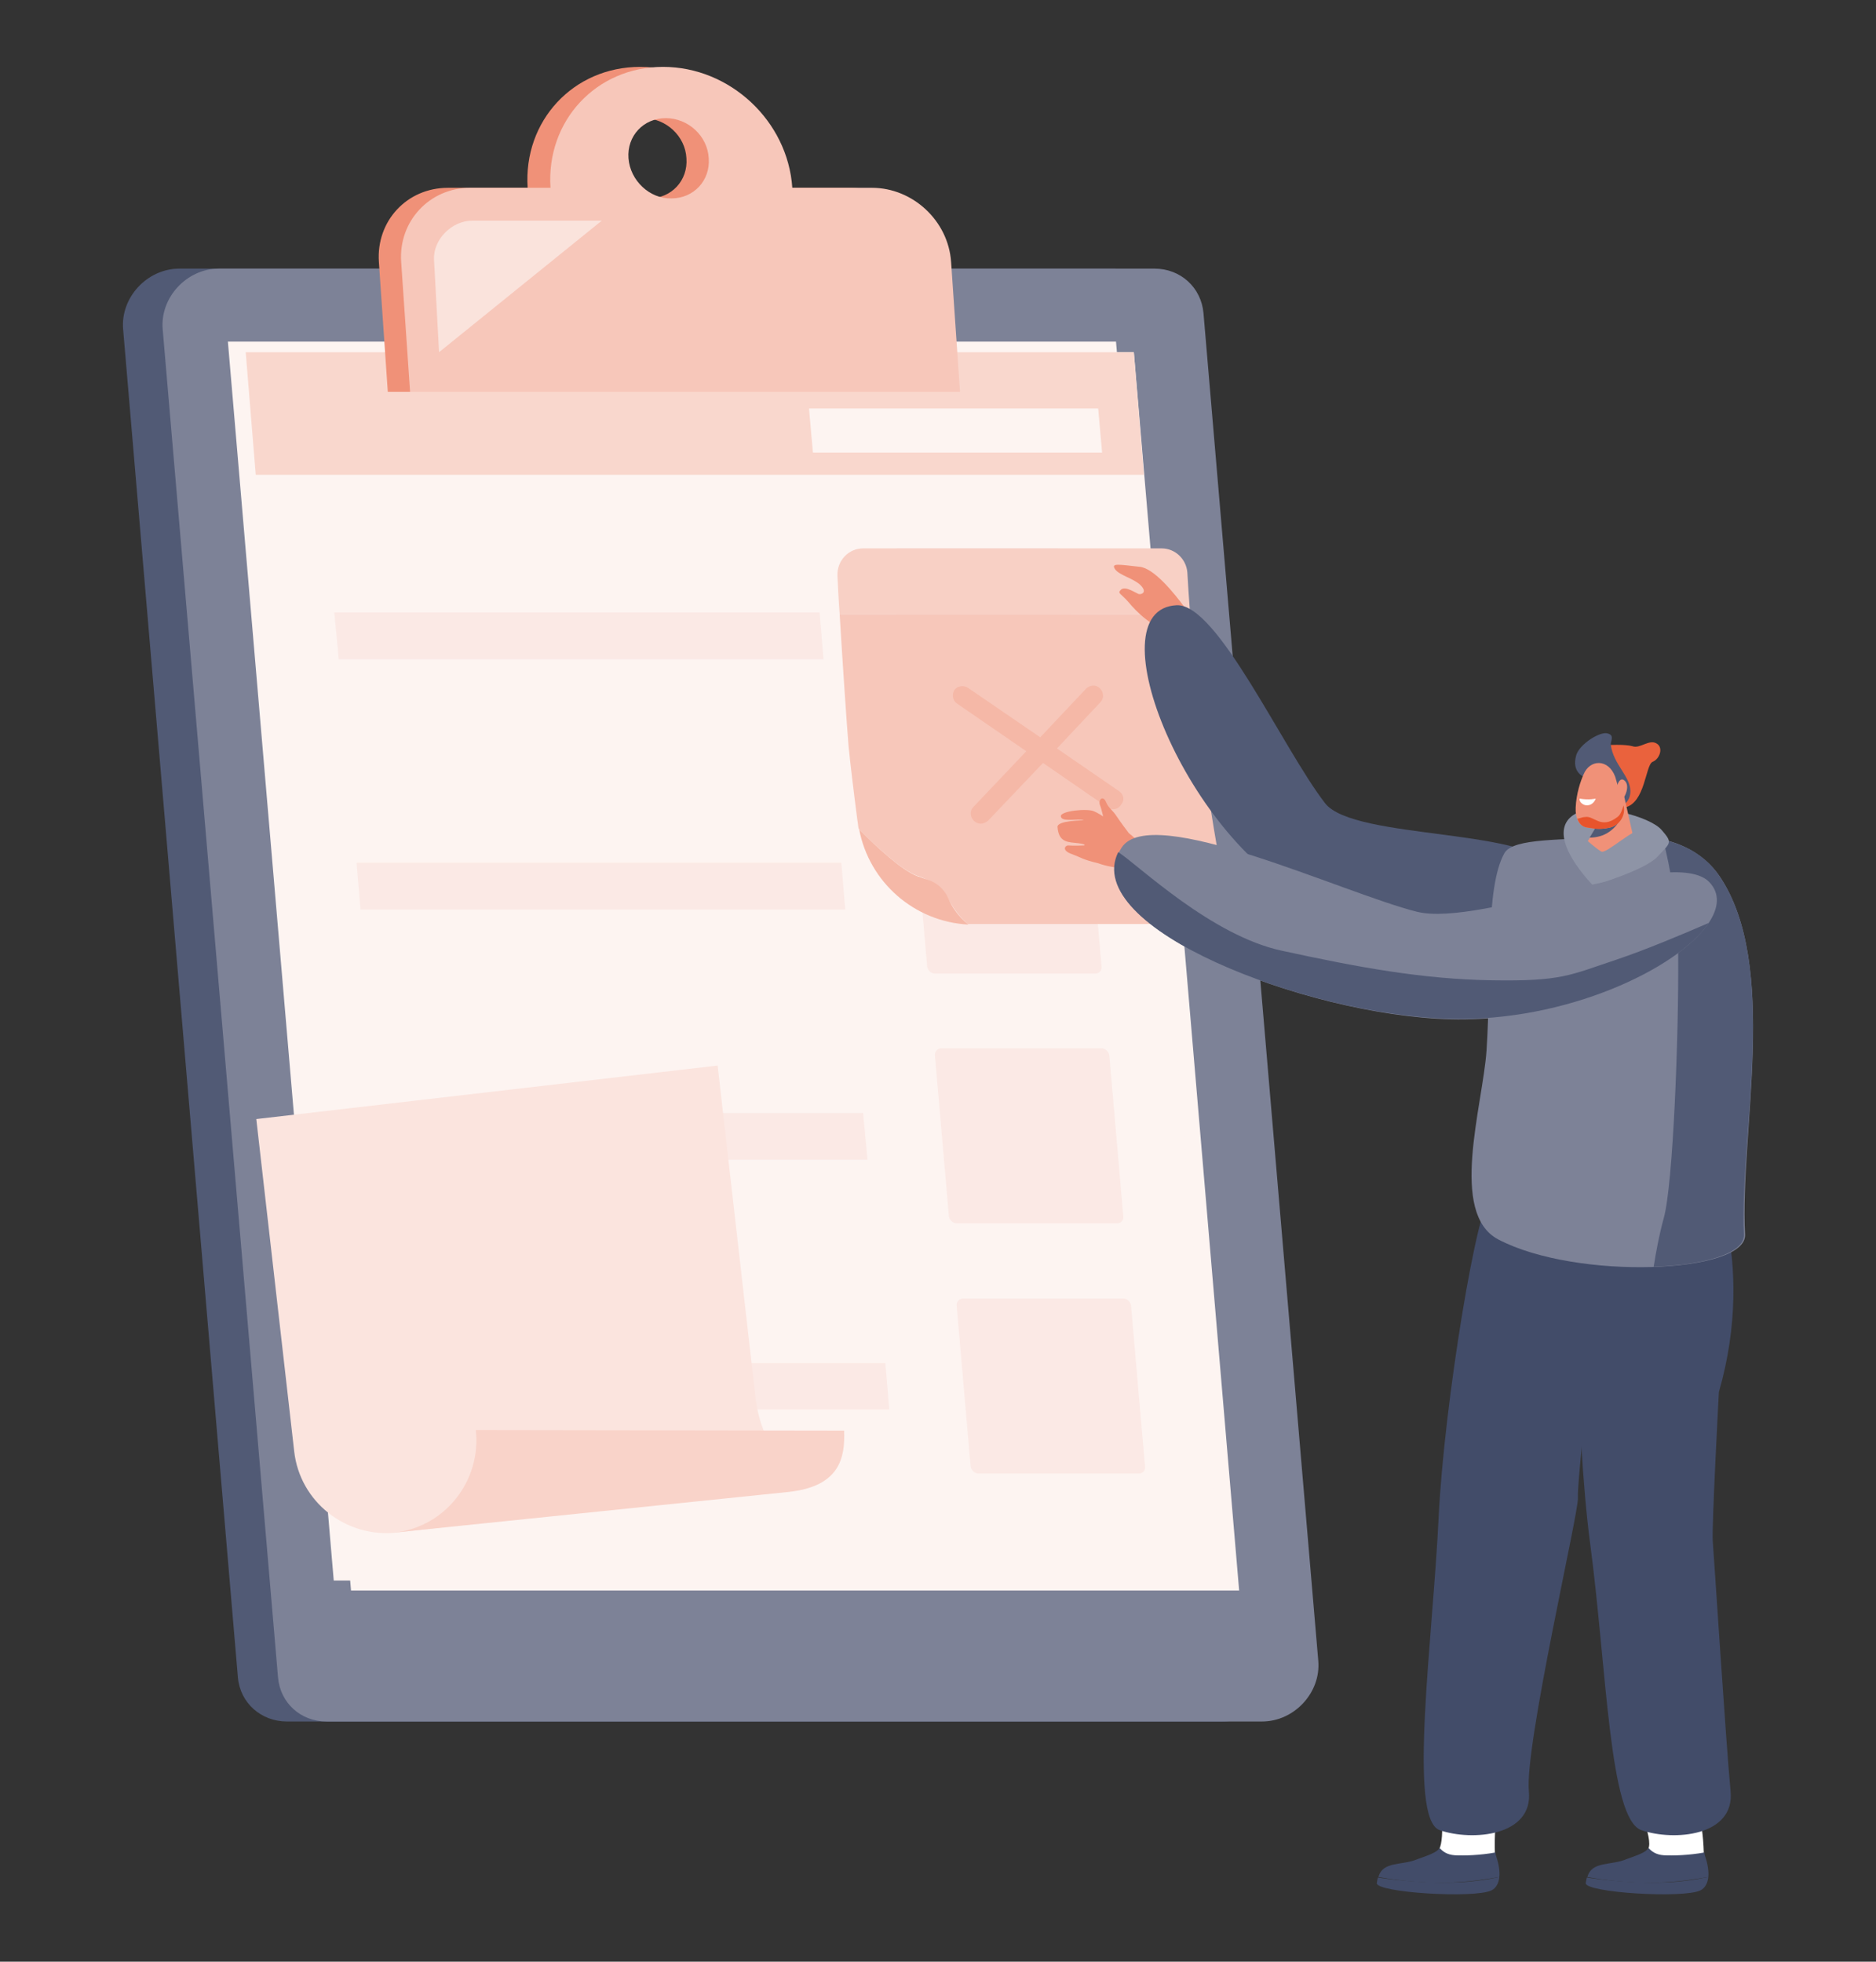 <?xml version="1.0" encoding="utf-8"?>
<!-- Generator: Adobe Illustrator 23.0.3, SVG Export Plug-In . SVG Version: 6.00 Build 0)  -->
<svg version="1.1" id="Livello_1" xmlns="http://www.w3.org/2000/svg" xmlns:xlink="http://www.w3.org/1999/xlink" x="0px" y="0px"
	 viewBox="0 0 336.7 352" style="enable-background:new 0 0 336.7 352;" xml:space="preserve">
<rect x="0" y="0" width="336.7" height="352" fill="#333333" stroke="none"/>
<style type="text/css">
	.st0{fill:#515A75;}
	.st1{fill:#7D8297;}
	.st2{fill:#FDF4F1;}
	.st3{fill:#F9D7CD;}
	.st4{fill:#F09178;}
	.st5{fill:#F7C7BA;}
	.st6{fill:#FAE3DC;}
	.st7{fill:#FBE9E5;}
	.st8{fill:#FBE4DE;}
	.st9{fill:#F9D3C9;}
	.st10{fill:#F5B8A7;}
	.st11{fill:#F8D0C5;}
	.st12{fill:#FFFFFF;}
	.st13{fill:#424C69;}
	.st14{fill:#EA623D;}
	.st15{fill:#8E94A6;}
	.st16{fill:#E8542C;}
</style>
<g>
	<g>
		<g>
			<path class="st0" d="M51.5,308.9h167.9c5.8,0,10.6-5.2,10.1-10.9L208.9,56.2c-0.4-4.6-4.1-8-8.8-8H32.2
				c-5.8,0-10.6,5.2-10.1,10.9L42.7,301C43.1,305.6,46.9,308.9,51.5,308.9z"/>
			<path class="st1" d="M58.6,308.9h167.9c5.8,0,10.6-5.2,10.1-10.9L216,56.2c-0.4-4.6-4.1-8-8.8-8H39.3c-5.8,0-10.6,5.2-10.1,10.9
				L49.9,301C50.3,305.6,54,308.9,58.6,308.9z"/>
			<polygon class="st2" points="63,285.4 222.4,285.4 203.5,63.2 44.1,63.2 			"/>
			<polygon class="st2" points="59.9,283.6 219.3,283.6 200.3,61.3 40.9,61.3 			"/>
			<g>
				<polygon class="st3" points="203.5,63.2 44.1,63.2 45.9,85.2 205.3,85.2 				"/>
			</g>
			<g>
				<polygon class="st2" points="197.1,73.3 145.2,73.3 145.9,81.2 197.8,81.2 				"/>
			</g>
			<g>
				<g>
					<g>
						<path class="st4" d="M68,47l1.6,23.3h98.7L166.7,47c-0.5-7.4-6.9-13.3-14.3-13.3h-14.3c-0.8-12-11.2-21.7-23.2-21.7
							c-12,0-21,9.7-20.2,21.7H80.4C73,33.7,67.5,39.7,68,47z M108.8,28.4c-0.3-4,2.7-7.2,6.7-7.2s7.5,3.2,7.7,7.2
							c0.3,4-2.7,7.2-6.7,7.2C112.5,35.7,109.1,32.4,108.8,28.4z"/>
					</g>
					<g>
						<path class="st5" d="M72,47l1.6,23.3h98.7L170.7,47c-0.5-7.4-6.9-13.3-14.2-13.3h-14.3c-0.8-12-11.2-21.7-23.2-21.7
							c-12,0-21,9.7-20.2,21.7H84.4C77.1,33.7,71.5,39.7,72,47z M112.8,28.4c-0.3-4,2.7-7.2,6.7-7.2c4,0,7.5,3.2,7.7,7.2
							c0.3,4-2.7,7.2-6.7,7.2C116.6,35.7,113.1,32.4,112.8,28.4z"/>
					</g>
				</g>
				<path class="st6" d="M78.8,63.2l-0.9-16.6c-0.2-3.6,3.2-7,6.8-7h23.3L78.8,63.2z"/>
			</g>
			<polygon class="st7" points="147.8,118.3 60.8,118.3 60,109.9 147.1,109.9 			"/>
			<g>
				<path class="st7" d="M192.7,129.8h-28.8c-0.7,0-1.3-0.6-1.4-1.3L160,99.7c-0.1-0.7,0.5-1.3,1.1-1.3h28.8c0.7,0,1.3,0.6,1.4,1.3
					l2.5,28.8C193.9,129.2,193.4,129.8,192.7,129.8z"/>
			</g>
			<polygon class="st7" points="151.7,163.2 64.7,163.2 64,154.8 151,154.8 			"/>
			<g>
				<path class="st7" d="M196.6,174.7h-28.8c-0.7,0-1.3-0.6-1.4-1.3l-2.5-28.8c-0.1-0.7,0.5-1.3,1.1-1.3h28.8c0.7,0,1.3,0.6,1.4,1.3
					l2.5,28.8C197.8,174.1,197.3,174.7,196.6,174.7z"/>
			</g>
			<polygon class="st7" points="155.7,208.1 68.6,208.1 67.9,199.7 154.9,199.7 			"/>
			<g>
				<path class="st7" d="M200.5,219.5h-28.8c-0.7,0-1.3-0.6-1.4-1.3l-2.5-28.8c-0.1-0.7,0.5-1.3,1.1-1.3h28.8c0.7,0,1.3,0.6,1.4,1.3
					l2.5,28.8C201.7,219,201.2,219.5,200.5,219.5z"/>
			</g>
			<polygon class="st7" points="159.6,252.9 72.5,252.9 71.8,244.6 158.9,244.6 			"/>
			<g>
				<path class="st7" d="M204.4,264.4h-28.8c-0.7,0-1.3-0.6-1.4-1.3l-2.5-28.8c-0.1-0.7,0.5-1.3,1.1-1.3h28.8c0.7,0,1.3,0.6,1.4,1.3
					l2.5,28.8C205.6,263.9,205.1,264.4,204.4,264.4z"/>
			</g>
		</g>
		<g>
			<g>
				<path class="st8" d="M128.8,191.2l6.8,59.6c1,9.1,7.7,15.9,7.7,15.9l-72.1,8.3c-9.1,1-17.4-5.5-18.4-14.6l-6.8-59.6L128.8,191.2
					z"/>
				<path class="st9" d="M85.4,256.6c1,9.1-5.5,17.4-14.6,18.4l70.8-7.3c9.1-1,10.1-6.1,9.9-11L85.4,256.6z"/>
			</g>
		</g>
		<g>
			<g>
				<g>
					<path class="st5" d="M216,136.7c-0.7-5.5-1.7-17.4-2.4-26.5h-62.9c0.5,8.3,1.2,18.8,1.6,23.7c0.3,3,0.9,8.1,1.6,13.4
						c0.1,0.5,0.1,0.9,0.2,1.4c3,3.1,7.7,7.4,10.4,8.4c0.2,0.1,0.4,0.1,0.6,0.2c2.3,0.8,4.3,2.5,5.5,4.7c0.7,1.2,1.7,2.6,3.1,3.8
						c0.4,0,0.8,0,1.2,0h41.7c2.2,0,3.9-2,3.5-4.2C218.9,155,216.7,142.1,216,136.7z"/>
					<path class="st10" d="M170.2,161.2c-0.7-1.6-2-2.8-3.6-3.3c-0.6-0.2-1.2-0.4-2-0.7c-2.7-1-7.4-5.3-10.4-8.4
						c1.8,9.5,9.9,16.6,19.6,17.1C171.9,164.4,170.8,162.6,170.2,161.2z"/>
					<path class="st11" d="M213.1,102.7c-0.2-2.4-2.2-4.3-4.6-4.3h-53.6c-2.6,0-4.7,2.2-4.6,4.9c0.1,1.9,0.2,4.3,0.4,6.9h62.9
						C213.4,107.4,213.2,104.7,213.1,102.7z"/>
					<path class="st10" d="M200.9,142l-11.2-7.7l7.8-8.3c0.7-0.7,0.6-1.8-0.1-2.5c-0.7-0.7-1.8-0.6-2.5,0.1l-8.2,8.7l-13-8.9
						c-0.8-0.5-1.9-0.3-2.4,0.4c-0.5,0.8-0.3,1.9,0.4,2.4l12.5,8.6l-9.5,10c-0.7,0.7-0.6,1.8,0.1,2.5c0.3,0.3,0.8,0.5,1.2,0.5
						c0.5,0,0.9-0.2,1.3-0.5l9.9-10.4l11.6,8c0.3,0.2,0.6,0.3,1,0.3c0.6,0,1.1-0.3,1.4-0.8C201.9,143.6,201.7,142.6,200.9,142z"/>
				</g>
				<g>
					<path class="st12" d="M258.5,322.3c0,0,0.9,7.6-0.2,9.5c0.5,0.6,1.3,1.2,2.7,1.3c1.6,0.1,4.7-0.1,7.3-0.5
						c-0.2-7.1,1-9.5,1-11.1L258.5,322.3z"/>
					<g>
						<path class="st13" d="M260.2,337.8c-4.8,0.1-10.3-0.5-12.9-0.9c-0.1,0.3-0.1,0.6-0.2,1c-0.1,1.7,17.5,2.8,20.6,1.3
							c0.8-0.4,1.3-1.3,1.4-2.4C266.8,337.3,263.6,337.8,260.2,337.8z"/>
						<path class="st13" d="M260.2,337.8c3.4-0.1,6.6-0.6,8.9-1c0.1-1-0.1-2.3-0.5-3.5c-0.1-0.3-0.2-0.6-0.2-0.9
							c-2.7,0.5-5.7,0.6-7.3,0.5c-1.4-0.1-2.2-0.7-2.7-1.3c0,0,0,0.1-0.1,0.1c-0.5,0.7-1.9,1.2-3.9,1.9c-2.8,1.2-6.2,0.3-7,3.2
							C250,337.3,255.4,338,260.2,337.8z"/>
					</g>
				</g>
				<path class="st13" d="M284.1,208.2c0,0,8.6,9.1,1.8,32.2c0,0-2.9,26-2.7,28.4c0.2,2.4-9.6,44.5-8.8,52.6c0.8,8.1-10.2,9-16,7
					c-5.8-2-1.2-34.7-0.2-56.1c1-20.5,7-57,9.6-58.2C270.4,213,284.1,208.2,284.1,208.2z"/>
				<path class="st4" d="M211.6,112.5c1.4-0.4,1.9-2.2,1.1-3.4c-1.9-2.6-5.6-7.2-8.2-7.4c-3.7-0.4-5.1-0.7-4.4,0.4
					c0.7,1.1,3.4,1.7,4.6,2.9c1.2,1.2,0.3,1.7-0.3,1.6c-0.6-0.2-2.4-1.5-3.2-0.8c-0.7,0.7-0.1,0.6,1.3,2.2c1.4,1.7,4.7,5.1,7.5,4.8
					C210.7,112.7,211.2,112.6,211.6,112.5z"/>
				<g>
					<path class="st12" d="M293.2,322.3c0,0,3.7,7.6,2.6,9.5c0.5,0.6,1.3,1.2,2.7,1.3c1.6,0.1,4.7-0.1,7.3-0.5
						c-0.2-7.1-1.8-9.5-1.8-11.1L293.2,322.3z"/>
					<g>
						<path class="st13" d="M297.7,337.8c-4.8,0.1-10.3-0.5-12.9-0.9c-0.1,0.3-0.1,0.6-0.2,1c-0.1,1.7,17.5,2.8,20.6,1.3
							c0.8-0.4,1.3-1.3,1.4-2.4C304.2,337.3,301.1,337.8,297.7,337.8z"/>
						<path class="st13" d="M297.7,337.8c3.4-0.1,6.6-0.6,8.9-1c0.1-1-0.1-2.3-0.5-3.5c-0.1-0.3-0.2-0.6-0.2-0.9
							c-2.7,0.5-5.7,0.6-7.3,0.5c-1.4-0.1-2.2-0.7-2.7-1.3c0,0,0,0.1-0.1,0.1c-0.5,0.7-1.9,1.2-3.9,1.9c-2.8,1.2-6.2,0.3-7,3.2
							C287.4,337.3,292.8,338,297.7,337.8z"/>
					</g>
				</g>
				<g>
					<path class="st0" d="M279.3,156.5c-3.1-8.1-36.3-5.6-41.5-12.4c-7.7-10-19.3-35.8-26.6-35.5c-15.2,0.7,2.1,43.1,24.6,53.2
						C259.1,172.3,283,166.2,279.3,156.5z"/>
				</g>
				<path class="st13" d="M306.2,208.2c0,0,9.3,17.2,2.3,41.6c0,0-1.3,24.3-1.1,26.7c0.2,2.4,2.4,36.7,3.2,44.9c0.8,8.1-10.2,9-16,7
					c-5.8-2-6.2-28.9-9.2-51.4c-2.7-20.3-3.3-60.7-0.6-61.8C287.3,214.1,306.2,208.2,306.2,208.2z"/>
				<path class="st1" d="M308.6,157.2c-2.7-4-8.3-7.8-18.2-7.1c-10,0.7-18.8,0.2-20.4,3c-3.5,6.3-2.3,22-3.2,35.4
					c-0.7,10-6.8,29.2,2.1,33.9c14.1,7.4,44.7,6.1,44.3-0.9C312.2,203.3,319.4,173.1,308.6,157.2z"/>
				<path class="st0" d="M308.6,157.2c-1.9-2.8-5-5.4-10.1-6.5c1.2,4.7,2.7,12.3,2.7,20.8c0.1,14.3-0.9,41.1-2.6,47.1
					c-0.8,2.9-1.4,6.1-1.8,8.7c9.1-0.3,16.4-2.4,16.2-5.8C312.2,203.3,319.4,173.1,308.6,157.2z"/>
				<path class="st14" d="M288.4,133.7c0,0,3.2-0.2,4.6,0.2c1.3,0.5,3-1.3,4.3-0.5c1.3,0.7,0.6,2.8-0.7,3.3c-1.3,0.6-1.3,7.4-5,8.2
					C287.8,145.7,285.3,135.8,288.4,133.7z"/>
				<path class="st15" d="M285.9,158.9c0,0,9.3-2.7,11.6-5.2c2.3-2.5,2.8-2.4,0.7-4.8s-11.3-4.8-15-3.1
					C279.6,147.4,279.2,151.6,285.9,158.9z"/>
				<path class="st0" d="M284.3,139.4c0,0-2.3-0.8-1.4-3.9c0.6-2,4.3-4.3,5.6-3.9c1.3,0.3,0.6,1.3,0.6,2c0.4,3.6,3.8,5.9,3.5,8.7
					c-0.2,2.8-3.9,3.3-5,2.4C286.6,143.8,284.3,139.4,284.3,139.4z"/>
				<path class="st4" d="M291.5,142.9l1.6,7.1c0.3,1.6-0.5,3.1-1.9,3.8c-2.3,1-5.7,1.7-6.9,0.6c-0.5-0.5-0.3-1.8,0.4-3l4.1-6.9
					L291.5,142.9z"/>
				<path class="st0" d="M288,145.8c1.4-0.1,3.4-0.3,3.4-0.3s-0.4,2.2-2.5,3.7c-1.1,0.8-2.4,1.1-3.6,1.1L288,145.8z"/>
				<path class="st4" d="M289.9,139.4l1.5,5.2c0.4,1.7-0.7,3.5-2.5,3.9c-1.4,0.3-2.3,0.3-4,0c-1.5-0.2-2.2-1.7-2.1-3.6
					c0.1-2.5,0.9-4.8,1.4-5.9C285.3,136.2,288.7,136.1,289.9,139.4z"/>
				<path class="st4" d="M289.8,141.7c0.2-0.3,0.3-0.6,0.5-0.9c0.2-0.6,0.7-1.4,1.4-0.6c1,1.1-0.4,4.2-2,3.9
					C288.6,143.8,289.3,142.4,289.8,141.7z"/>
				<path class="st12" d="M286.4,143.3c0,0-1.2,0.3-2.9,0c0,0-0.1,0.6,0.6,1C284.7,144.7,285.9,144.6,286.4,143.3z"/>
				<path class="st16" d="M284.5,146.6c1.6-0.3,2.8,2.3,5.8,0c0.6-0.4,0.9-1.5,1.1-2.1l0,0.1c0.4,1.7-0.7,3.5-2.5,3.9
					c-1.4,0.3-2.3,0.3-4,0c-0.9-0.1-1.5-0.7-1.8-1.6C283.4,146.9,284,146.6,284.5,146.6z"/>
				<path class="st15" d="M284.6,150.6c0,0,1.9,1.7,2.8,2.2c0.9,0.5,6.2-4.6,7.1-3.6c0.9,1,1.2,2.4,0.2,3.8
					c-1.1,1.4-7.3,5.2-9.2,3.8c-1.9-1.4-2.7-2.6-2.6-3.7C282.9,152.1,284,150.4,284.6,150.6z"/>
				<path class="st4" d="M205,152.4c-0.1-0.8-1.1-1.9-2.4-2.9c-0.6-0.8-1.5-2-2.1-2.9c-0.9-1.4-1.5-1.5-2-2.7
					c-0.5-1.2-1.4-0.5-1.1,0.5c0.2,0.5,0.4,1.3,0.6,2.1c-0.9-0.6-1.6-0.9-1.6-0.9c-1.1-0.6-6.2-0.1-6,0.9c0.1,1.1,3.3,0.3,4.1,0.7
					c0,0-4.8,0-4.7,1.2c0.2,2.9,2.1,2.7,3.7,2.9c1.6,0.2,1.1,0.4,1.1,0.4s-1.9,0.1-2.9,0c-0.5,0-1.3,0.9,0.8,1.6
					c1.6,0.6,1.7,0.9,4.6,1.6c0,0,2.8,1.1,5.8,0.8C204.6,155.7,205.4,155,205,152.4z"/>
				<g>
					<path class="st1" d="M306.8,158.3c-6.4-6.8-40.9,8.2-52.5,5.3c-13.2-3.3-47.7-19.7-53-11.5c-8.9,13.7,32.5,30.1,59.1,30.8
						C287.7,183.6,314.5,166.4,306.8,158.3z"/>
				</g>
				<path class="st0" d="M306.7,165.6c-4.6,2-11.5,4.9-16.6,6.6c-8.4,2.8-9.8,3.9-22.3,3.7c-12.5-0.2-23.9-2.3-37.7-5.3
					c-12.7-2.7-25.7-15.3-29.4-17.7c-6.7,13.5,33.6,29.3,59.6,29.9C281,183.4,301.2,173.8,306.7,165.6z"/>
			</g>
		</g>
	</g>
</g>
</svg>
